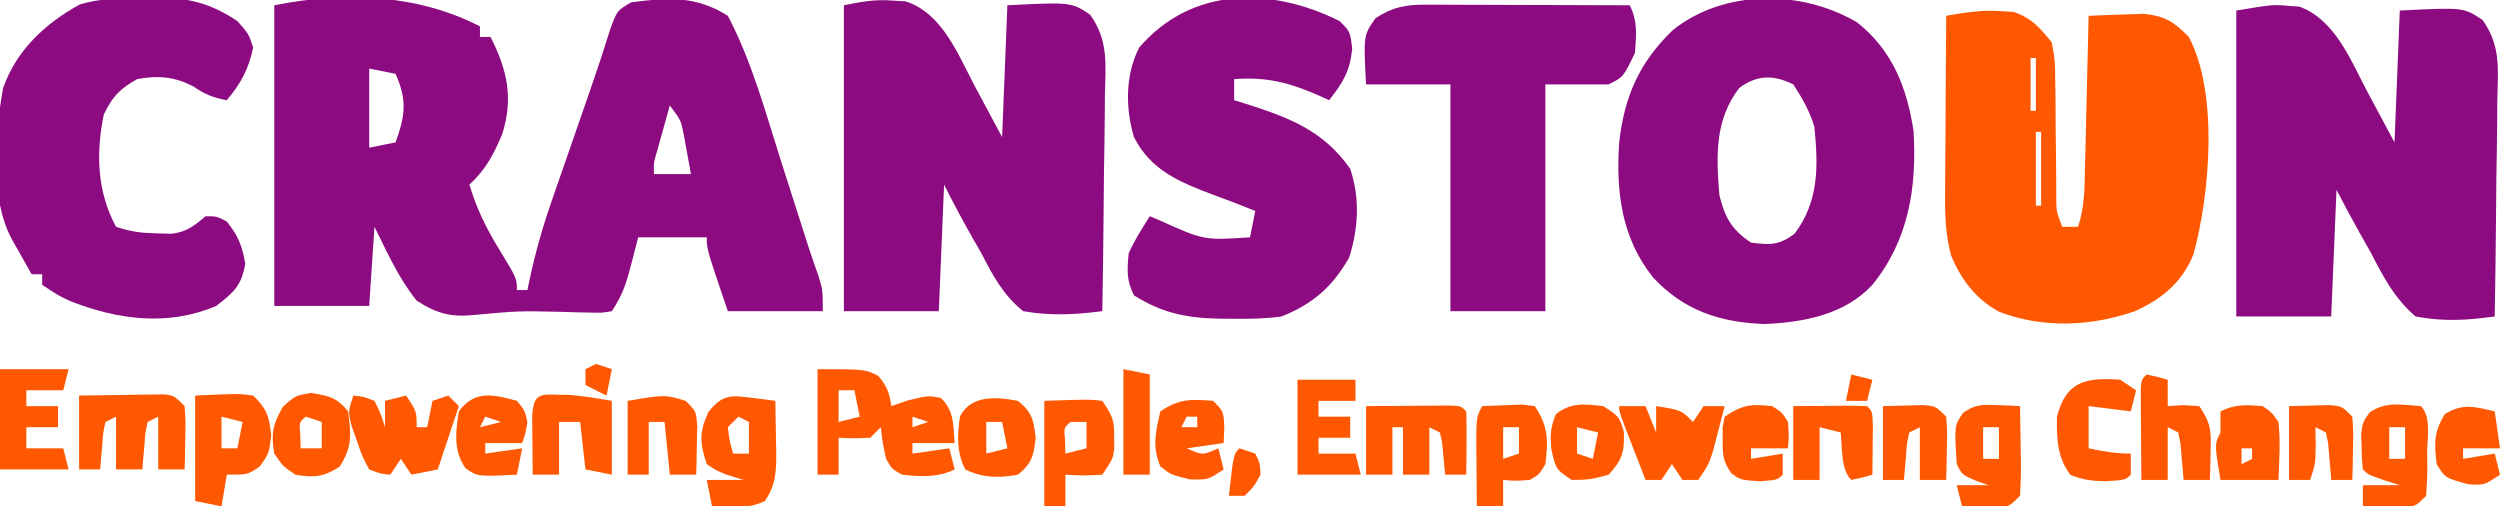 <svg xmlns="http://www.w3.org/2000/svg" width="474" height="96"><path d="M0 0 C0 0.66 0 1.32 0 2 C0.66 2 1.32 2 2 2 C5.169 8.207 6.396 13.675 4.203 20.469 C2.592 24.286 1.089 27.186 -2 30 C-0.66 34.519 1.172 38.232 3.625 42.25 C7 47.788 7 47.788 7 50 C7.66 50 8.32 50 9 50 C9.113 49.446 9.226 48.891 9.342 48.32 C10.469 42.996 11.912 37.913 13.715 32.781 C13.971 32.038 14.228 31.296 14.492 30.53 C15.302 28.185 16.12 25.843 16.938 23.5 C17.749 21.161 18.558 18.822 19.367 16.483 C19.885 14.989 20.405 13.495 20.927 12.002 C22.258 8.188 23.518 4.364 24.711 0.504 C26 -3 26 -3 28.688 -4.562 C35.579 -5.473 40.948 -5.841 47 -2 C51.574 6.696 54.151 16.355 57.125 25.688 C57.668 27.378 58.21 29.069 58.754 30.76 C59.969 34.54 61.181 38.321 62.383 42.105 C62.947 43.838 63.555 45.556 64.167 47.273 C65 50 65 50 65 54 C59.06 54 53.12 54 47 54 C43 42.25 43 42.25 43 40 C38.71 40 34.42 40 30 40 C29.319 42.63 29.319 42.63 28.625 45.312 C27.726 48.785 27.01 50.985 25 54 C23.096 54.325 23.096 54.325 20.781 54.258 C19.936 54.243 19.09 54.229 18.219 54.214 C16.873 54.17 16.873 54.17 15.5 54.125 C7.323 53.947 7.323 53.947 -0.812 54.688 C-5.306 55.21 -8.118 54.512 -12 52 C-15.424 47.764 -17.573 42.855 -20 38 C-20.33 42.95 -20.66 47.9 -21 53 C-26.94 53 -32.88 53 -39 53 C-39 34.19 -39 15.38 -39 -4 C-25.837 -6.633 -12.037 -6.18 0 0 Z M-21 8 C-21 12.95 -21 17.9 -21 23 C-19.35 22.67 -17.7 22.34 -16 22 C-14.149 16.859 -13.785 14.045 -16 9 C-17.65 8.67 -19.3 8.34 -21 8 Z M36 15 C35.497 16.791 34.998 18.583 34.5 20.375 C34.222 21.373 33.943 22.37 33.656 23.398 C32.918 25.876 32.918 25.876 33 28 C35.31 28 37.62 28 40 28 C39.717 26.394 39.423 24.79 39.125 23.188 C38.881 21.848 38.881 21.848 38.633 20.48 C38.088 17.773 38.088 17.773 36 15 Z " fill="#8D0B81" transform="translate(91,5)"></path><path d="M0 0 C0.732 0.044 1.464 0.088 2.219 0.133 C9.175 2.396 12.14 10.196 15.312 16.188 C17.024 19.384 18.736 22.581 20.5 25.875 C20.83 17.625 21.16 9.375 21.5 0.875 C33.58 0.265 33.58 0.265 37.178 2.65 C40.706 7.55 40.122 12.069 39.988 17.957 C39.981 19.126 39.974 20.296 39.967 21.5 C39.939 25.23 39.876 28.958 39.812 32.688 C39.787 35.218 39.765 37.749 39.744 40.279 C39.689 46.478 39.605 52.677 39.5 58.875 C34.318 59.534 29.668 59.789 24.5 58.875 C20.743 55.865 18.814 52.236 16.625 48 C16.033 46.967 15.442 45.935 14.832 44.871 C12.962 41.583 11.192 38.258 9.5 34.875 C9.17 42.795 8.84 50.715 8.5 58.875 C2.56 58.875 -3.38 58.875 -9.5 58.875 C-9.5 39.735 -9.5 20.595 -9.5 0.875 C-5.819 0.139 -3.564 -0.289 0 0 Z " fill="#8D0B81" transform="translate(169.5,0.125)"></path><path d="M0 0 C0.63 0.044 1.261 0.088 1.91 0.133 C8.657 2.603 11.621 10.277 14.75 16.188 C16.462 19.384 18.174 22.581 19.938 25.875 C20.267 17.625 20.598 9.375 20.938 0.875 C33.017 0.265 33.017 0.265 36.615 2.65 C40.144 7.55 39.56 12.069 39.426 17.957 C39.419 19.126 39.412 20.296 39.404 21.5 C39.376 25.23 39.314 28.958 39.25 32.688 C39.225 35.218 39.202 37.749 39.182 40.279 C39.127 46.478 39.043 52.677 38.938 58.875 C33.721 59.612 29.138 59.882 23.938 58.875 C19.975 55.503 17.863 51.461 15.5 46.875 C14.852 45.73 14.204 44.586 13.537 43.406 C11.953 40.59 10.438 37.736 8.938 34.875 C8.607 42.795 8.277 50.715 7.938 58.875 C1.998 58.875 -3.942 58.875 -10.062 58.875 C-10.062 39.735 -10.062 20.595 -10.062 0.875 C-3.072 -0.29 -3.072 -0.29 0 0 Z " fill="#8D0B81" transform="translate(434.062,1.125)"></path><path d="M0 0 C6.65 5.237 9.432 12.345 10.688 20.555 C11.342 31.244 9.783 41.255 2.883 49.746 C-2.316 55.378 -10.132 56.876 -17.555 57.184 C-26.032 56.872 -32.817 54.647 -38.68 48.371 C-44.656 40.907 -45.761 32.154 -45.117 22.746 C-44.143 14.022 -41.297 7.546 -34.93 1.434 C-25.205 -6.325 -10.509 -6.224 0 0 Z M-22.367 12.434 C-27.047 18.618 -26.723 25.288 -26.117 32.746 C-25.086 36.963 -23.823 39.276 -20.117 41.746 C-16.509 42.207 -14.815 42.27 -11.867 40.059 C-7.215 33.911 -7.367 27.17 -8.117 19.746 C-9.12 16.609 -10.291 14.539 -12.117 11.746 C-15.833 9.888 -19.036 9.935 -22.367 12.434 Z " fill="#8D0B81" transform="translate(352.117,4.254)"></path><path d="M0 0 C1.085 0.066 1.085 0.066 2.191 0.133 C5.612 1.263 7.161 3.112 9.438 5.875 C10.081 9.333 10.081 9.333 10.109 13.258 C10.122 13.954 10.135 14.65 10.148 15.367 C10.184 17.579 10.187 19.788 10.188 22 C10.209 24.218 10.238 26.436 10.27 28.654 C10.296 30.661 10.304 32.669 10.312 34.676 C10.29 37.895 10.29 37.895 11.438 40.875 C12.428 40.875 13.418 40.875 14.438 40.875 C15.704 37.076 15.67 33.451 15.754 29.488 C15.775 28.671 15.795 27.854 15.817 27.012 C15.882 24.404 15.941 21.796 16 19.188 C16.043 17.419 16.087 15.65 16.131 13.881 C16.238 9.546 16.339 5.21 16.438 0.875 C18.666 0.766 20.895 0.689 23.125 0.625 C24.366 0.579 25.608 0.532 26.887 0.484 C31.016 0.939 32.543 1.965 35.438 4.875 C41.081 15.52 39.46 34.624 36.312 46.125 C34.123 51.467 30.334 54.572 25.145 56.906 C16.763 59.785 7.799 60.158 -0.555 56.984 C-4.974 54.542 -7.684 50.955 -9.625 46.36 C-10.835 41.863 -10.812 37.735 -10.758 33.102 C-10.755 32.178 -10.752 31.254 -10.749 30.302 C-10.738 27.368 -10.713 24.434 -10.688 21.5 C-10.677 19.504 -10.668 17.508 -10.66 15.512 C-10.638 10.633 -10.604 5.754 -10.562 0.875 C-6.953 0.246 -3.662 -0.301 0 0 Z M5.438 8.875 C5.438 12.175 5.438 15.475 5.438 18.875 C5.768 18.875 6.098 18.875 6.438 18.875 C6.438 15.575 6.438 12.275 6.438 8.875 C6.107 8.875 5.777 8.875 5.438 8.875 Z M6.438 22.875 C6.438 27.495 6.438 32.115 6.438 36.875 C6.768 36.875 7.098 36.875 7.438 36.875 C7.438 32.255 7.438 27.635 7.438 22.875 C7.107 22.875 6.777 22.875 6.438 22.875 Z " fill="#FF5800" transform="translate(379.562,2.125)"></path><path d="M0 0 C2 2 2 2 2.375 5.25 C1.943 9.566 0.637 11.621 -2 15 C-2.629 14.711 -3.258 14.422 -3.906 14.125 C-9.597 11.657 -13.806 10.541 -20 11 C-20 12.32 -20 13.64 -20 15 C-19.443 15.17 -18.886 15.34 -18.312 15.516 C-9.872 18.196 -3.214 20.575 2 28 C3.877 33.63 3.565 39.186 1.812 44.812 C-1.374 50.416 -5.053 53.584 -11 56 C-14.114 56.445 -17.171 56.475 -20.312 56.438 C-21.155 56.433 -21.998 56.428 -22.867 56.423 C-29.103 56.275 -33.641 55.374 -39 52 C-40.44 49.121 -40.303 47.21 -40 44 C-38.851 41.497 -37.491 39.33 -36 37 C-35.361 37.268 -34.721 37.536 -34.062 37.812 C-25.737 41.561 -25.737 41.561 -17 41 C-16.67 39.35 -16.34 37.7 -16 36 C-18.62 34.938 -21.241 33.913 -23.902 32.957 C-30.307 30.542 -35.782 28.347 -39 22 C-40.642 16.478 -40.67 10.192 -38 5 C-28.046 -6.571 -13.053 -6.514 0 0 Z " fill="#8D0B81" transform="translate(254,4)"></path><path d="M0 0 C1.225 -0.037 1.225 -0.037 2.475 -0.074 C8.351 -0.102 12.786 1.059 17.688 4.375 C19.812 6.75 19.812 6.75 20.688 9.375 C19.863 13.413 18.336 16.245 15.688 19.375 C13.127 18.901 11.604 18.317 9.438 16.812 C5.76 14.89 2.759 14.641 -1.312 15.375 C-4.621 17.245 -5.962 18.658 -7.625 22.062 C-9.136 29.34 -8.936 36.694 -5.312 43.375 C-2.423 44.338 -0.39 44.571 2.625 44.625 C3.48 44.651 4.334 44.677 5.215 44.703 C8.163 44.312 9.421 43.231 11.688 41.375 C13.75 41.375 13.75 41.375 15.688 42.375 C17.827 45.05 18.624 46.995 19.188 50.375 C18.495 54.527 17 55.837 13.688 58.375 C4.555 62.289 -5.058 61.005 -14.035 57.445 C-16.312 56.375 -16.312 56.375 -19.312 54.375 C-19.312 53.715 -19.312 53.055 -19.312 52.375 C-19.973 52.375 -20.633 52.375 -21.312 52.375 C-22.128 50.939 -22.94 49.501 -23.75 48.062 C-24.429 46.862 -24.429 46.862 -25.121 45.637 C-29.328 37.651 -28.273 25.794 -26.734 17.113 C-24.257 9.94 -18.702 4.757 -12.109 1.18 C-8.063 0.016 -4.191 0.007 0 0 Z " fill="#8D0B81" transform="translate(27.312,-0.375)"></path><path d="M0 0 C0.861 0 1.721 0 2.608 0 C3.533 0.005 4.458 0.011 5.411 0.016 C6.362 0.017 7.312 0.019 8.291 0.02 C11.327 0.026 14.363 0.038 17.4 0.051 C19.458 0.056 21.516 0.061 23.573 0.065 C28.62 0.076 33.666 0.093 38.712 0.114 C40.244 3.178 39.942 5.73 39.712 9.114 C37.512 13.714 37.512 13.714 34.712 15.114 C30.752 15.114 26.792 15.114 22.712 15.114 C22.712 29.304 22.712 43.494 22.712 58.114 C16.772 58.114 10.832 58.114 4.712 58.114 C4.712 43.924 4.712 29.734 4.712 15.114 C-0.568 15.114 -5.848 15.114 -11.288 15.114 C-11.778 5.806 -11.778 5.806 -9.475 2.551 C-6.273 0.446 -3.741 -0.011 0 0 Z " fill="#8D0B81" transform="translate(270.288,0.886)"></path><path d="M0 0 C9 0 9 0 11.5 1.25 C13.153 3.178 13.656 4.503 14 7 C15.609 6.443 15.609 6.443 17.25 5.875 C21 5 21 5 23.375 5.438 C25.93 7.895 25.747 10.586 26 14 C23.36 14 20.72 14 18 14 C18 14.66 18 15.32 18 16 C21.465 15.505 21.465 15.505 25 15 C25.33 16.32 25.66 17.64 26 19 C22.813 20.593 19.468 20.384 16 20 C14.062 18.875 14.062 18.875 13 17 C12.312 13.812 12.312 13.812 12 11 C11.34 11.66 10.68 12.32 10 13 C6.875 13.125 6.875 13.125 4 13 C4 15.31 4 17.62 4 20 C2.68 20 1.36 20 0 20 C0 13.4 0 6.8 0 0 Z M4 4 C4 5.98 4 7.96 4 10 C5.32 9.67 6.64 9.34 8 9 C7.67 7.35 7.34 5.7 7 4 C6.01 4 5.02 4 4 4 Z M18 9 C18 9.66 18 10.32 18 11 C18.99 10.67 19.98 10.34 21 10 C20.01 9.67 19.02 9.34 18 9 Z " fill="#FF5800" transform="translate(155,70)"></path><path d="M0 0 C2.959 -0.054 5.916 -0.094 8.875 -0.125 C9.717 -0.142 10.559 -0.159 11.426 -0.176 C12.231 -0.182 13.037 -0.189 13.867 -0.195 C14.983 -0.211 14.983 -0.211 16.121 -0.227 C18 0 18 0 20 2 C20.195 4.82 20.195 4.82 20.125 8.125 C20.107 9.221 20.089 10.316 20.07 11.445 C20.047 12.288 20.024 13.131 20 14 C18.35 14 16.7 14 15 14 C15 10.7 15 7.4 15 4 C14.01 4.495 14.01 4.495 13 5 C12.533 7.126 12.533 7.126 12.375 9.562 C12.3 10.389 12.225 11.215 12.148 12.066 C12.099 12.704 12.05 13.343 12 14 C10.35 14 8.7 14 7 14 C7 10.7 7 7.4 7 4 C6.01 4.495 6.01 4.495 5 5 C4.533 7.126 4.533 7.126 4.375 9.562 C4.3 10.389 4.225 11.215 4.148 12.066 C4.099 12.704 4.05 13.343 4 14 C2.68 14 1.36 14 0 14 C0 9.38 0 4.76 0 0 Z " fill="#FF5800" transform="translate(15,75)"></path><path d="M0 0 C1.226 0.153 1.226 0.153 2.477 0.309 C3.416 0.434 3.416 0.434 4.375 0.562 C4.429 2.979 4.469 5.395 4.5 7.812 C4.525 8.835 4.525 8.835 4.551 9.879 C4.587 13.594 4.563 16.472 2.375 19.562 C-0.84 21.17 -4.061 20.62 -7.625 20.562 C-7.955 18.913 -8.285 17.262 -8.625 15.562 C-6.315 15.562 -4.005 15.562 -1.625 15.562 C-2.759 15.212 -3.894 14.861 -5.062 14.5 C-6.988 13.676 -6.988 13.676 -8.625 12.562 C-9.963 8.549 -10.075 6.547 -8.312 2.688 C-5.628 -0.693 -4.078 -0.524 0 0 Z M-2.625 3.562 C-3.285 4.223 -3.945 4.883 -4.625 5.562 C-4.305 8.165 -4.305 8.165 -3.625 10.562 C-2.635 10.562 -1.645 10.562 -0.625 10.562 C-0.625 8.582 -0.625 6.603 -0.625 4.562 C-1.285 4.232 -1.945 3.902 -2.625 3.562 Z " fill="#FF5800" transform="translate(142.625,75.438)"></path><path d="M0 0 C2.979 -0.027 5.958 -0.047 8.938 -0.062 C9.788 -0.071 10.638 -0.079 11.514 -0.088 C12.323 -0.091 13.131 -0.094 13.965 -0.098 C14.714 -0.103 15.463 -0.108 16.234 -0.114 C18 0 18 0 19 1 C19.072 3.02 19.084 5.042 19.062 7.062 C19.053 8.167 19.044 9.272 19.035 10.41 C19.024 11.265 19.012 12.119 19 13 C17.68 13 16.36 13 15 13 C14.805 10.949 14.609 8.898 14.414 6.848 C14.277 6.238 14.141 5.628 14 5 C13.34 4.67 12.68 4.34 12 4 C12 6.97 12 9.94 12 13 C10.35 13 8.7 13 7 13 C7 10.03 7 7.06 7 4 C6.34 4 5.68 4 5 4 C5 6.97 5 9.94 5 13 C3.35 13 1.7 13 0 13 C0 8.71 0 4.42 0 0 Z " fill="#FF5800" transform="translate(259,77)"></path><path d="M0 0 C1.875 0.188 1.875 0.188 4 1 C5.25 3.562 5.25 3.562 6 6 C6 4.35 6 2.7 6 1 C7.32 0.67 8.64 0.34 10 0 C12 3 12 3 12 6 C12.66 6 13.32 6 14 6 C14.33 4.35 14.66 2.7 15 1 C15.99 0.67 16.98 0.34 18 0 C18.66 0.66 19.32 1.32 20 2 C18.68 5.96 17.36 9.92 16 14 C14.35 14.33 12.7 14.66 11 15 C10.34 14.01 9.68 13.02 9 12 C8.01 13.485 8.01 13.485 7 15 C5.145 14.836 5.145 14.836 3 14 C1.699 11.602 1.699 11.602 0.688 8.625 C0.341 7.648 -0.006 6.671 -0.363 5.664 C-1 3 -1 3 0 0 Z " fill="#FF5800" transform="translate(67,75)"></path><path d="M0 0 C8.301 -0.391 8.301 -0.391 11 0 C13.615 2.57 13.974 3.794 14.438 7.5 C14 11 14 11 12.25 13.438 C10 15 10 15 6 15 C5.67 16.98 5.34 18.96 5 21 C3.35 20.67 1.7 20.34 0 20 C0 13.4 0 6.8 0 0 Z M5 4 C5 5.98 5 7.96 5 10 C5.99 10 6.98 10 8 10 C8.33 8.35 8.66 6.7 9 5 C7.68 4.67 6.36 4.34 5 4 Z " fill="#FF5800" transform="translate(37,75)"></path><path d="M0 0 C1.212 0.041 1.212 0.041 2.449 0.082 C3.064 0.117 3.679 0.152 4.312 0.188 C4.366 2.979 4.406 5.77 4.438 8.562 C4.463 9.754 4.463 9.754 4.488 10.969 C4.506 13.042 4.416 15.116 4.312 17.188 C2.312 19.188 2.312 19.188 0.148 19.383 C-0.664 19.36 -1.476 19.336 -2.312 19.312 C-3.13 19.294 -3.947 19.276 -4.789 19.258 C-5.416 19.235 -6.042 19.211 -6.688 19.188 C-7.018 17.867 -7.348 16.547 -7.688 15.188 C-5.707 15.188 -3.728 15.188 -1.688 15.188 C-2.492 14.899 -3.296 14.61 -4.125 14.312 C-6.688 13.188 -6.688 13.188 -7.688 11.188 C-8.153 3.851 -8.153 3.851 -6.465 1.445 C-4.165 -0.182 -2.788 -0.121 0 0 Z M-2.688 4.188 C-2.688 6.168 -2.688 8.148 -2.688 10.188 C-1.698 10.188 -0.708 10.188 0.312 10.188 C0.312 8.207 0.312 6.228 0.312 4.188 C-0.677 4.188 -1.667 4.188 -2.688 4.188 Z " fill="#FF5800" transform="translate(378.688,76.812)"></path><path d="M0 0 C2.043 2.043 1.185 6.137 1.188 8.938 C1.2 9.679 1.212 10.421 1.225 11.186 C1.23 13.125 1.122 15.064 1 17 C-1 19 -1 19 -3.383 19.195 C-4.288 19.172 -5.193 19.149 -6.125 19.125 C-7.49 19.098 -7.49 19.098 -8.883 19.07 C-9.581 19.047 -10.28 19.024 -11 19 C-11 17.68 -11 16.36 -11 15 C-8.69 15 -6.38 15 -4 15 C-4.969 14.691 -5.939 14.381 -6.938 14.062 C-10 13 -10 13 -11 12 C-11.203 10.039 -11.203 10.039 -11.25 7.625 C-11.276 6.834 -11.302 6.042 -11.328 5.227 C-11 3 -11 3 -9.742 1.227 C-6.629 -0.965 -3.707 -0.239 0 0 Z M-6 4 C-6 5.98 -6 7.96 -6 10 C-5.01 10 -4.02 10 -3 10 C-3 8.02 -3 6.04 -3 4 C-3.99 4 -4.98 4 -6 4 Z " fill="#FF5800" transform="translate(459,77)"></path><path d="M0 0 C4.29 0 8.58 0 13 0 C12.67 1.32 12.34 2.64 12 4 C9.69 4 7.38 4 5 4 C5 4.99 5 5.98 5 7 C6.98 7 8.96 7 11 7 C11 8.32 11 9.64 11 11 C9.02 11 7.04 11 5 11 C5 12.32 5 13.64 5 15 C7.31 15 9.62 15 12 15 C12.33 16.32 12.66 17.64 13 19 C8.71 19 4.42 19 0 19 C0 12.73 0 6.46 0 0 Z " fill="#FF5800" transform="translate(0,70)"></path><path d="M0 0 C1.65 0 3.3 0 5 0 C5.66 1.65 6.32 3.3 7 5 C7 3.35 7 1.7 7 0 C11.75 0.75 11.75 0.75 14 3 C14.66 2.01 15.32 1.02 16 0 C17.32 0 18.64 0 20 0 C19.549 1.773 19.089 3.543 18.625 5.312 C18.242 6.792 18.242 6.792 17.852 8.301 C17 11 17 11 15 14 C14.01 14 13.02 14 12 14 C11.34 13.01 10.68 12.02 10 11 C9.01 12.485 9.01 12.485 8 14 C7.01 14 6.02 14 5 14 C4.165 11.855 3.332 9.709 2.5 7.562 C2.036 6.368 1.572 5.173 1.094 3.941 C0 1 0 1 0 0 Z " fill="#FF5800" transform="translate(307,77)"></path><path d="M0 0 C1.624 -0.081 3.25 -0.139 4.875 -0.188 C5.78 -0.222 6.685 -0.257 7.617 -0.293 C8.797 -0.148 8.797 -0.148 10 0 C12.536 3.805 12.595 6.539 12 11 C10.812 13 10.812 13 9 14 C6.312 14.188 6.312 14.188 4 14 C4 15.65 4 17.3 4 19 C2.35 19 0.7 19 -1 19 C-1.027 16.208 -1.047 13.417 -1.062 10.625 C-1.071 9.831 -1.079 9.037 -1.088 8.219 C-1.113 2.227 -1.113 2.227 0 0 Z M4 4 C4 5.98 4 7.96 4 10 C4.99 9.67 5.98 9.34 7 9 C7 7.35 7 5.7 7 4 C6.01 4 5.02 4 4 4 Z " fill="#FF5800" transform="translate(281,77)"></path><path d="M0 0 C2.062 0.438 2.062 0.438 4 1 C4 2.65 4 4.3 4 6 C4.949 5.938 5.897 5.876 6.875 5.812 C7.906 5.874 8.938 5.936 10 6 C12.281 9.421 12.219 10.682 12.125 14.688 C12.107 15.681 12.089 16.675 12.07 17.699 C12.036 18.838 12.036 18.838 12 20 C10.35 20 8.7 20 7 20 C6.927 19.043 6.927 19.043 6.852 18.066 C6.777 17.24 6.702 16.414 6.625 15.562 C6.521 14.327 6.521 14.327 6.414 13.066 C6.209 12.044 6.209 12.044 6 11 C5.34 10.67 4.68 10.34 4 10 C4 13.3 4 16.6 4 20 C2.35 20 0.7 20 -1 20 C-1.029 16.854 -1.047 13.708 -1.062 10.562 C-1.071 9.665 -1.079 8.767 -1.088 7.842 C-1.091 6.988 -1.094 6.134 -1.098 5.254 C-1.106 4.068 -1.106 4.068 -1.114 2.858 C-1 1 -1 1 0 0 Z " fill="#FF5700" transform="translate(407,71)"></path><path d="M0 0 C8.398 -0.293 8.398 -0.293 11 0 C12.998 2.997 13.276 3.633 13.25 7 C13.255 7.681 13.26 8.361 13.266 9.062 C13 11 13 11 11 14 C7.375 14.188 7.375 14.188 4 14 C4 15.98 4 17.96 4 20 C2.68 20 1.36 20 0 20 C0 13.4 0 6.8 0 0 Z M5 4 C3.704 5.066 3.704 5.066 3.938 7.562 C3.958 8.367 3.979 9.171 4 10 C5.32 9.67 6.64 9.34 8 9 C8 7.35 8 5.7 8 4 C7.01 4 6.02 4 5 4 Z " fill="#FF5800" transform="translate(198,76)"></path><path d="M0 0 C2.788 0.161 5.546 0.674 8.301 1.133 C8.301 5.753 8.301 10.373 8.301 15.133 C6.651 14.803 5.001 14.473 3.301 14.133 C2.971 11.163 2.641 8.193 2.301 5.133 C0.981 5.133 -0.339 5.133 -1.699 5.133 C-1.699 8.433 -1.699 11.733 -1.699 15.133 C-3.349 15.133 -4.999 15.133 -6.699 15.133 C-6.726 12.82 -6.746 10.508 -6.762 8.195 C-6.773 6.908 -6.785 5.62 -6.797 4.293 C-6.633 -1.002 -4.82 0.019 0 0 Z " fill="#FF5800" transform="translate(107.699,74.867)"></path><path d="M0 0 C10.84 -0.098 10.84 -0.098 14 0 C15 1 15 1 15.098 3.723 C15.086 4.825 15.074 5.927 15.062 7.062 C15.053 8.167 15.044 9.272 15.035 10.41 C15.024 11.265 15.012 12.119 15 13 C13.062 13.562 13.062 13.562 11 14 C8.953 11.953 9.3 7.696 9 5 C7.68 4.67 6.36 4.34 5 4 C5 7.3 5 10.6 5 14 C3.35 14 1.7 14 0 14 C0 9.38 0 4.76 0 0 Z " fill="#FF5800" transform="translate(340,77)"></path><path d="M0 0 C0.99 0.66 1.98 1.32 3 2 C2.67 3.32 2.34 4.64 2 6 C-0.64 5.67 -3.28 5.34 -6 5 C-6 7.64 -6 10.28 -6 13 C-3.237 13.597 -0.84 14 2 14 C2 15.32 2 16.64 2 18 C1 19 1 19 -2.812 19.25 C-5.385 19.19 -7.011 18.996 -9.438 18.062 C-11.97 14.72 -12.072 11.113 -12 7 C-10.278 0.255 -6.525 -0.466 0 0 Z " fill="#FF5800" transform="translate(402,72)"></path><path d="M0 0 C3.63 0 7.26 0 11 0 C11 1.32 11 2.64 11 4 C8.69 4 6.38 4 4 4 C4 4.99 4 5.98 4 7 C5.98 7 7.96 7 10 7 C10 8.32 10 9.64 10 11 C8.02 11 6.04 11 4 11 C4 11.99 4 12.98 4 14 C6.31 14 8.62 14 11 14 C11.33 15.32 11.66 16.64 12 18 C8.04 18 4.08 18 0 18 C0 12.06 0 6.12 0 0 Z " fill="#FF5800" transform="translate(246,72)"></path><path d="M0 0 C3.39 0.565 4.822 0.819 7 3.5 C7.566 7.957 7.825 10.231 5.375 14 C2.279 15.956 0.601 16.1 -3 15.5 C-5.375 13.875 -5.375 13.875 -7 11.5 C-7.649 7.69 -7.281 5.997 -5.375 2.625 C-3 0.5 -3 0.5 0 0 Z M-1 4.5 C-2.296 5.566 -2.296 5.566 -2.062 8.062 C-2.042 8.867 -2.021 9.671 -2 10.5 C-0.68 10.5 0.64 10.5 2 10.5 C2 8.85 2 7.2 2 5.5 C1.01 5.17 0.02 4.84 -1 4.5 Z " fill="#FF5800" transform="translate(59,74.5)"></path><path d="M0 0 C2.704 2.197 2.945 3.559 3.375 7 C2.945 10.441 2.704 11.803 0 14 C-3.558 14.66 -6.739 14.63 -10 13 C-11.631 9.738 -11.52 6.564 -11 3 C-8.912 -1.176 -4.113 -0.763 0 0 Z M-6 4 C-6 5.98 -6 7.96 -6 10 C-4.68 9.67 -3.36 9.34 -2 9 C-2.33 7.35 -2.66 5.7 -3 4 C-3.99 4 -4.98 4 -6 4 Z " fill="#FF5800" transform="translate(193,76)"></path><path d="M0 0 C1.5 1.812 1.5 1.812 2 4 C1.625 6.25 1.625 6.25 1 8 C-1.31 8 -3.62 8 -6 8 C-6 8.66 -6 9.32 -6 10 C-2.535 9.505 -2.535 9.505 1 9 C0.67 10.65 0.34 12.3 0 14 C-7.481 14.368 -7.481 14.368 -9.734 12.77 C-12.064 9.513 -11.625 5.822 -11 2 C-8.016 -2.058 -4.519 -1.255 0 0 Z M-6 3 C-6.33 3.66 -6.66 4.32 -7 5 C-5.68 4.67 -4.36 4.34 -3 4 C-3.99 3.67 -4.98 3.34 -6 3 Z " fill="#FF5800" transform="translate(98,76)"></path><path d="M0 0 C2 2 2 2 2.125 5.125 C2.084 6.074 2.042 7.022 2 8 C-0.31 8.33 -2.62 8.66 -5 9 C-2 10.333 -2 10.333 1 9 C1.33 10.32 1.66 11.64 2 13 C-1 15 -1 15 -4.5 14.875 C-8 14 -8 14 -10 12.438 C-11.571 8.608 -10.91 6.03 -10 2 C-6.327 -0.449 -4.336 -0.315 0 0 Z M-5 3 C-5.33 3.66 -5.66 4.32 -6 5 C-5.01 5 -4.02 5 -3 5 C-3 4.34 -3 3.68 -3 3 C-3.66 3 -4.32 3 -5 3 Z " fill="#FF5800" transform="translate(230,76)"></path><path d="M0 0 C2 2 2 2 2.195 4.82 C2.161 6.456 2.161 6.456 2.125 8.125 C2.107 9.221 2.089 10.316 2.07 11.445 C2.047 12.288 2.024 13.131 2 14 C0.35 14 -1.3 14 -3 14 C-3.33 10.7 -3.66 7.4 -4 4 C-4.99 4 -5.98 4 -7 4 C-7 7.3 -7 10.6 -7 14 C-8.32 14 -9.64 14 -11 14 C-11 9.38 -11 4.76 -11 0 C-3.882 -1.186 -3.882 -1.186 0 0 Z " fill="#FF5800" transform="translate(130,76)"></path><path d="M0 0 C1.68 1.16 1.68 1.16 3 3 C3.402 6.704 3.132 10.263 3 14 C-0.63 14 -4.26 14 -8 14 C-9.125 7.25 -9.125 7.25 -8 5 C-8 3.68 -8 2.36 -8 1 C-5.201 -0.399 -3.095 -0.253 0 0 Z M-6 4 C-2 5 -2 5 -2 5 Z M-4 8 C-4 8.99 -4 9.98 -4 11 C-3.34 10.67 -2.68 10.34 -2 10 C-2 9.34 -2 8.68 -2 8 C-2.66 8 -3.32 8 -4 8 Z " fill="#FF5800" transform="translate(429,77)"></path><path d="M0 0 C3 2 3 2 3.875 4.812 C4.027 8.688 3.617 10.137 1 13 C-2.5 13.938 -2.5 13.938 -6 14 C-9 12 -9 12 -9.875 8.125 C-10.105 5.38 -10.042 4.105 -9 1.5 C-5.985 -0.761 -3.661 -0.392 0 0 Z M-5 4 C-5 5.65 -5 7.3 -5 9 C-4.01 9.33 -3.02 9.66 -2 10 C-1.67 8.35 -1.34 6.7 -1 5 C-2.32 4.67 -3.64 4.34 -5 4 Z " fill="#FF5800" transform="translate(304,77)"></path><path d="M0 0 C1.875 1.188 1.875 1.188 3 3 C3.188 5.688 3.188 5.688 3 8 C0.69 8 -1.62 8 -4 8 C-4 8.66 -4 9.32 -4 10 C-2.02 9.67 -0.04 9.34 2 9 C2 10.32 2 11.64 2 13 C1 14 1 14 -2.375 14.25 C-6 14 -6 14 -7.703 12.77 C-9.346 10.527 -9.402 9.196 -9.375 6.438 C-9.383 5.652 -9.39 4.867 -9.398 4.059 C-9.267 3.379 -9.135 2.7 -9 2 C-5.531 -0.313 -4.078 -0.425 0 0 Z " fill="#FF5800" transform="translate(336,77)"></path><path d="M0 0 C0.33 2.31 0.66 4.62 1 7 C-1.31 7 -3.62 7 -6 7 C-6 7.66 -6 8.32 -6 9 C-4.02 8.67 -2.04 8.34 0 8 C0.33 9.32 0.66 10.64 1 12 C-2 14 -2 14 -5 13.812 C-9.433 12.612 -9.433 12.612 -11 10 C-11.499 6.08 -11.553 3.884 -9.438 0.5 C-6.017 -1.605 -3.808 -0.879 0 0 Z " fill="#FF5800" transform="translate(473,78)"></path><path d="M0 0 C1.609 -0.041 3.217 -0.083 4.875 -0.125 C5.78 -0.148 6.685 -0.171 7.617 -0.195 C10 0 10 0 12 2 C12.195 4.82 12.195 4.82 12.125 8.125 C12.107 9.221 12.089 10.316 12.07 11.445 C12.047 12.288 12.024 13.131 12 14 C10.35 14 8.7 14 7 14 C7 10.7 7 7.4 7 4 C6.01 4.495 6.01 4.495 5 5 C4.533 7.126 4.533 7.126 4.375 9.562 C4.3 10.389 4.225 11.215 4.148 12.066 C4.099 12.704 4.05 13.343 4 14 C2.68 14 1.36 14 0 14 C0 9.38 0 4.76 0 0 Z " fill="#FF5800" transform="translate(357,77)"></path><path d="M0 0 C1.609 -0.041 3.217 -0.083 4.875 -0.125 C5.78 -0.148 6.685 -0.171 7.617 -0.195 C10 0 10 0 12 2 C12.195 4.82 12.195 4.82 12.125 8.125 C12.107 9.221 12.089 10.316 12.07 11.445 C12.047 12.288 12.024 13.131 12 14 C10.68 14 9.36 14 8 14 C7.951 13.362 7.902 12.724 7.852 12.066 C7.777 11.24 7.702 10.414 7.625 9.562 C7.521 8.327 7.521 8.327 7.414 7.066 C7.277 6.384 7.141 5.703 7 5 C6.34 4.67 5.68 4.34 5 4 C5.021 5.093 5.041 6.186 5.062 7.312 C5 11 5 11 4 14 C2.68 14 1.36 14 0 14 C0 9.38 0 4.76 0 0 Z " fill="#FF5800" transform="translate(434,77)"></path><path d="M0 0 C2.475 0.495 2.475 0.495 5 1 C5 7.27 5 13.54 5 20 C3.35 20 1.7 20 0 20 C0 13.4 0 6.8 0 0 Z " fill="#FF5800" transform="translate(213,70)"></path><path d="M0 0 C0.99 0.33 1.98 0.66 3 1 C3.875 2.812 3.875 2.812 4 5 C2.75 7.25 2.75 7.25 1 9 C0.01 9 -0.98 9 -2 9 C-1.125 1.125 -1.125 1.125 0 0 Z " fill="#FF5700" transform="translate(235,85)"></path><path d="M0 0 C0.99 0.33 1.98 0.66 3 1 C2.67 2.65 2.34 4.3 2 6 C0.68 5.34 -0.64 4.68 -2 4 C-2 3.01 -2 2.02 -2 1 C-1.34 0.67 -0.68 0.34 0 0 Z " fill="#FF5700" transform="translate(113,69)"></path><path d="M0 0 C1.98 0.495 1.98 0.495 4 1 C3.67 2.32 3.34 3.64 3 5 C1.68 5 0.36 5 -1 5 C-0.67 3.35 -0.34 1.7 0 0 Z " fill="#FF5700" transform="translate(351,71)"></path></svg>